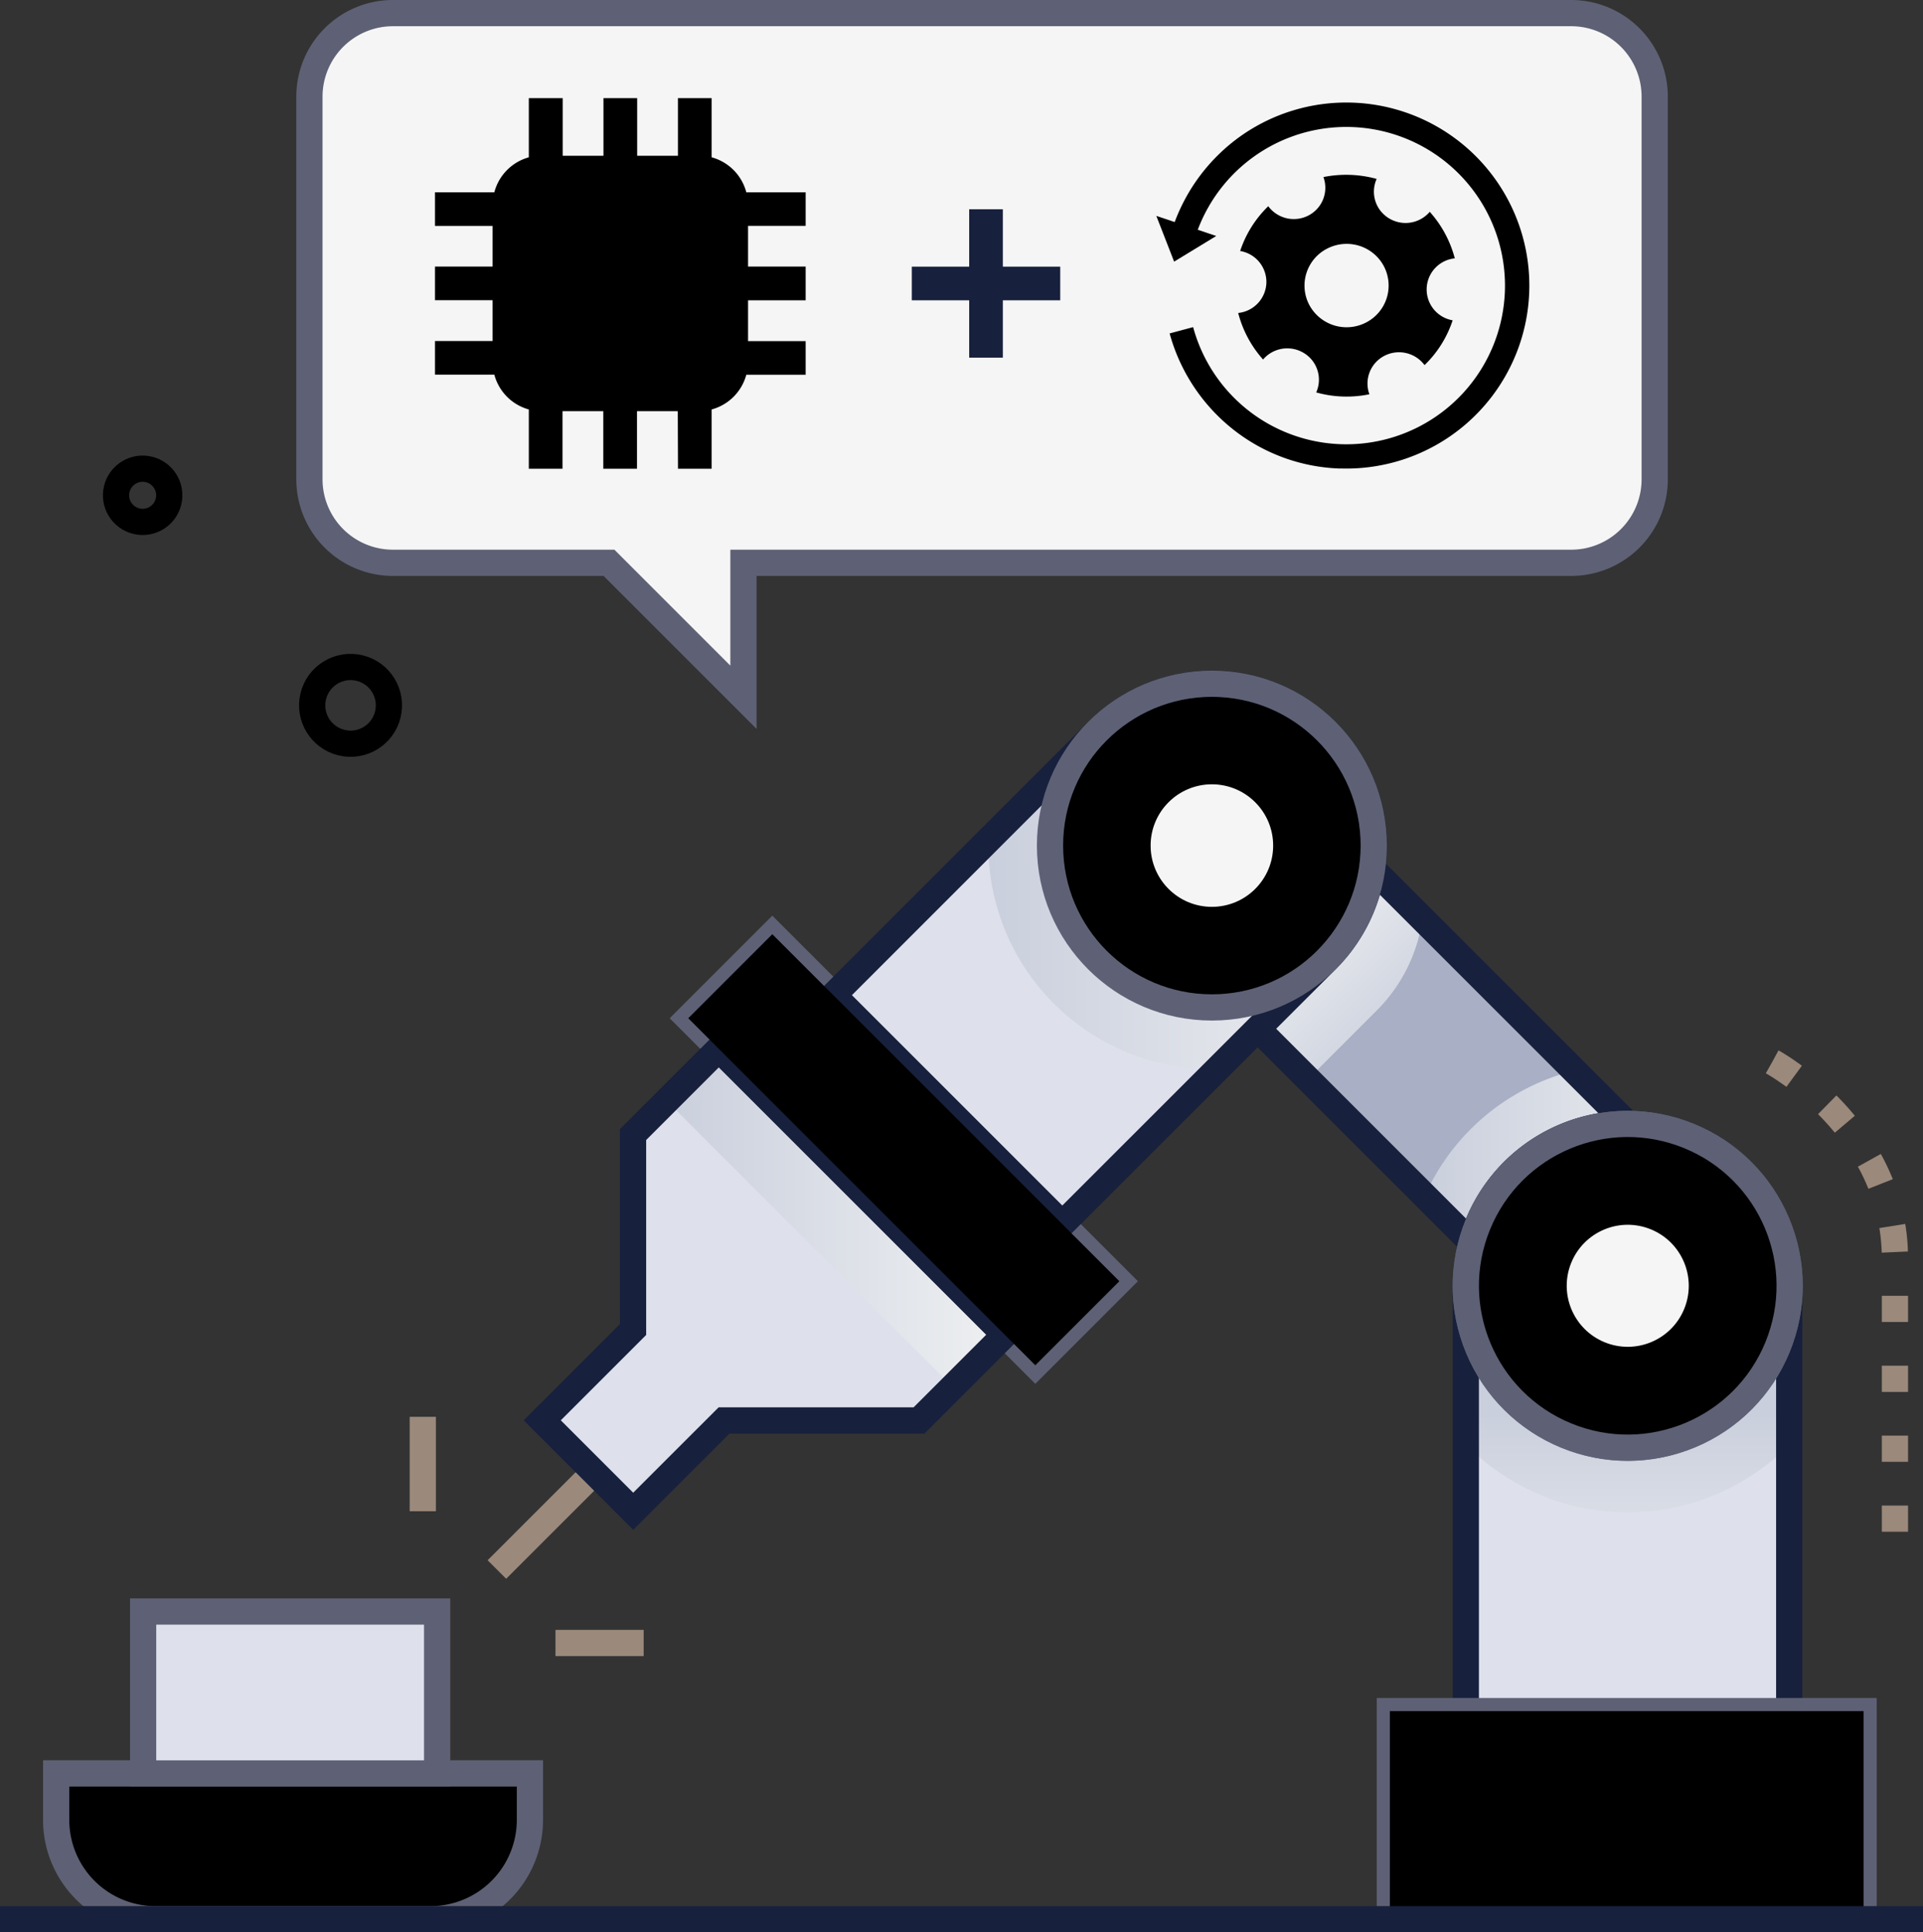 <svg xmlns="http://www.w3.org/2000/svg" xmlns:xlink="http://www.w3.org/1999/xlink" viewBox="0 0 440 442.19"><rect x="0" y="0" width="440" height="442.19" fill="#333333" stroke="none"/><defs><style>.cls-1{isolation:isolate;}.cls-2{fill:#dee1ec;}.cls-3,.cls-5,.cls-6,.cls-8,.cls-9{mix-blend-mode:multiply;}.cls-3{fill:url(#linear-gradient);}.cls-4{fill:#a9afc4;}.cls-5{fill:url(#linear-gradient-2);}.cls-6{fill:url(#linear-gradient-3);}.cls-10,.cls-11,.cls-13,.cls-15,.cls-7{fill:none;stroke-miterlimit:10;stroke-width:6px;}.cls-7{stroke:#17203c;}.cls-8{fill:url(#linear-gradient-4);}.cls-9{fill:url(#linear-gradient-5);}.cls-10,.cls-15{stroke:#9b897b;}.cls-11{stroke:#5e6175;}.cls-12{fill:#f5f5f5;}.cls-13{stroke:#000;}.cls-14{fill:#17203c;}.cls-15{stroke-dasharray:6 10 6 10 6 10;}</style><linearGradient id="linear-gradient" x1="152.56" y1="278.68" x2="229.9" y2="278.68" gradientTransform="translate(253.06 -53.6) rotate(45)" gradientUnits="userSpaceOnUse"><stop offset="0" stop-color="#cacfdd"></stop><stop offset="1" stop-color="#eef0f1"></stop></linearGradient><linearGradient id="linear-gradient-2" x1="326.01" y1="276.76" x2="392.36" y2="276.76" gradientTransform="matrix(1, 0, 0, 1, 0, 0)" xlink:href="#linear-gradient"></linearGradient><linearGradient id="linear-gradient-3" x1="322.41" y1="238.62" x2="292.98" y2="209.2" gradientTransform="matrix(1, 0, 0, 1, 0, 0)" xlink:href="#linear-gradient"></linearGradient><linearGradient id="linear-gradient-4" x1="226.15" y1="200.56" x2="314.33" y2="200.56" gradientTransform="matrix(1, 0, 0, 1, 0, 0)" xlink:href="#linear-gradient"></linearGradient><linearGradient id="linear-gradient-5" x1="372.43" y1="323.28" x2="372.43" y2="377.89" gradientTransform="matrix(1, 0, 0, 1, 0, 0)" xlink:href="#linear-gradient"></linearGradient></defs><g class="cls-1"><g id="Camada_2" data-name="Camada 2"><g id="Robotic_Process_Automation" data-name="Robotic Process Automation"><polygon class="cls-2" points="196.84 272.37 164.47 240.01 144.85 259.63 144.85 304.24 124.07 325.02 134.13 335.08 144.88 345.83 165.67 325.05 210.28 325.05 229.9 305.43 196.84 272.37"></polygon><rect class="cls-3" x="182.8" y="232.42" width="16.85" height="92.52" transform="translate(-141.04 216.84) rotate(-45)"></rect><path class="cls-4" d="M392.36,277.14l-31.44,31.43L326,273.67l-26.73-26.74-30.87-30.86a22.23,22.23,0,0,1,31.45-31.44l25.61,25.62,34.7,34.7Z"></path><path class="cls-5" d="M392.36,277.14l-31.44,31.43L326,273.67A50.85,50.85,0,0,1,360.17,245Z"></path><path class="cls-6" d="M325.47,210.25a36.8,36.8,0,0,1-10.47,21l-15.72,15.72-30.87-30.86a22.23,22.23,0,0,1,31.45-31.44Z"></path><path class="cls-7" d="M360.91,308.57l-92.5-92.5a22.23,22.23,0,0,1,0-31.44h0a22.23,22.23,0,0,1,31.44,0l92.51,92.5Z"></path><path class="cls-2" d="M314.33,193.5a36.91,36.91,0,0,1-10.85,26.2l-60.42,60.42-52.39-52.38,35.49-35.51,24.93-24.92a37,37,0,0,1,63.24,26.19Z"></path><path class="cls-8" d="M314.33,193.5a36.91,36.91,0,0,1-10.85,26.2l-24.94,24.94a51.18,51.18,0,0,1-52.38-52.41l24.93-24.92a37,37,0,0,1,63.24,26.19Z"></path><path class="cls-2" d="M409.47,294.22v97.55H335.39V294.22a37,37,0,1,1,74.08,0Z"></path><path class="cls-9" d="M409.47,294.22v36.31a51.87,51.87,0,0,1-74.08,0V294.22a37,37,0,1,1,74.08,0Z"></path><line class="cls-10" x1="134.48" y1="338.38" x2="113.69" y2="359.16"></line><rect class="cls-11" x="193.2" y="206.95" width="27.2" height="112.3" transform="translate(-125.47 223.29) rotate(-45)"></rect><circle cx="277.29" cy="193.5" r="37.04"></circle><circle class="cls-12" cx="277.29" cy="193.5" r="14.02"></circle><polygon class="cls-7" points="196.84 272.37 164.47 240.01 144.85 259.63 144.85 304.24 124.07 325.02 134.13 335.08 144.88 345.83 165.67 325.05 210.28 325.05 229.9 305.43 196.84 272.37"></polygon><path class="cls-7" d="M190.67,227.74l60.42-60.43a37,37,0,0,1,52.39,0h0a37,37,0,0,1,0,52.39l-60.43,60.42Z"></path><path class="cls-7" d="M335.39,391.78V294.22a37,37,0,0,1,37-37.05h0a37,37,0,0,1,37,37.05v97.56Z"></path><circle class="cls-11" cx="372.43" cy="294.22" r="37.04" transform="translate(-84.72 166.63) rotate(-22.71)"></circle><ellipse cx="372.43" cy="294.22" rx="37.04" ry="37.04" transform="translate(-40.89 527.53) rotate(-67.75)"></ellipse><circle class="cls-12" cx="372.43" cy="294.22" r="13.96" transform="translate(-40.89 527.53) rotate(-67.75)"></circle><circle class="cls-11" cx="277.29" cy="193.5" r="37.04"></circle><ellipse class="cls-11" cx="372.43" cy="294.22" rx="37.04" ry="37.04" transform="translate(-40.89 527.53) rotate(-67.75)"></ellipse><path d="M98.51,439.19H35.59a22.74,22.74,0,0,1-22.74-22.73V405.82h108.4v10.64A22.74,22.74,0,0,1,98.51,439.19Z"></path><path class="cls-11" d="M98.51,439.19H35.59a22.74,22.74,0,0,1-22.74-22.73V405.82h108.4v10.64A22.74,22.74,0,0,1,98.51,439.19Z"></path><rect class="cls-11" x="318.01" y="391.56" width="108.39" height="47.42"></rect><rect x="193.2" y="206.95" width="27.2" height="112.3" transform="translate(-125.47 223.29) rotate(-45)"></rect><rect x="318.01" y="391.56" width="108.39" height="47.42"></rect><rect class="cls-2" x="32.75" y="368.78" width="67.27" height="37.05"></rect><rect class="cls-11" x="32.75" y="368.78" width="67.27" height="37.05"></rect><line class="cls-7" y1="439.19" x2="440" y2="439.19"></line><line class="cls-10" x1="96.74" y1="345.83" x2="96.74" y2="324.22"></line><line class="cls-10" x1="127.1" y1="375.98" x2="147.28" y2="375.98"></line><ellipse class="cls-13" cx="80.2" cy="161.4" rx="8.78" ry="8.78" transform="translate(-95.62 200.98) rotate(-76.26)"></ellipse><circle class="cls-13" cx="32.64" cy="113.33" r="6.09" transform="translate(-85.2 118.13) rotate(-76.26)"></circle><path class="cls-12" d="M359.5,3H89.91A19.12,19.12,0,0,0,70.8,22.12v87.56a19.11,19.11,0,0,0,19.11,19.11h49.43l30.77,30.77V128.79H359.5a19.11,19.11,0,0,0,19.11-19.11V22.12A19.12,19.12,0,0,0,359.5,3Z"></path><path class="cls-11" d="M359.5,3H89.91A19.12,19.12,0,0,0,70.8,22.12v87.56a19.11,19.11,0,0,0,19.11,19.11h49.43l30.77,30.77V128.79H359.5a19.11,19.11,0,0,0,19.11-19.11V22.12A19.12,19.12,0,0,0,359.5,3Z"></path><path d="M155.13,107.27h7.7V93.7a11.26,11.26,0,0,0,7.93-7.94h13.58v-7.7H171.16V68.72h13.18V61H171.16V51.68h13.18V44H170.76A11.24,11.24,0,0,0,162.83,36V22.46h-7.71V35.64h-9.33V22.46h-7.71V35.64h-9.33V22.46H121V36A11.26,11.26,0,0,0,113.11,44H99.53v7.7h13.18V61H99.53v7.7h13.18v9.34H99.53v7.7h13.58A11.26,11.26,0,0,0,121,93.7v13.57h7.71V94.09h9.33v13.18h7.71V94.09h9.33Z"></path><path d="M289.76,64.73a7.19,7.19,0,0,1-6.45,6.89A25.59,25.59,0,0,0,289,82.27a7.28,7.28,0,0,1,9.36-1.47,7.13,7.13,0,0,1,2.8,9,25.78,25.78,0,0,0,12.17.42,7.14,7.14,0,0,1,3.38-8.77,7.28,7.28,0,0,1,9.24,2.1,25.2,25.2,0,0,0,6.43-10.25,7.16,7.16,0,0,1,.49-14.18,25.71,25.71,0,0,0-5.73-10.65,7.28,7.28,0,0,1-9.36,1.47,7.12,7.12,0,0,1-2.79-9,26.4,26.4,0,0,0-12.18-.42,7.14,7.14,0,0,1-3.38,8.77,7.28,7.28,0,0,1-9.24-2.1,25.31,25.31,0,0,0-6.43,10.25A7.18,7.18,0,0,1,289.76,64.73Zm19.9-8.8a9.61,9.61,0,0,1,6.95,4.93,9.51,9.51,0,0,1-4,12.92,9.68,9.68,0,0,1-13-3.94,9.5,9.5,0,0,1,4-12.92A9.72,9.72,0,0,1,309.66,55.93Z"></path><path d="M306.63,107.22A41.55,41.55,0,0,1,281.82,98a42.25,42.25,0,0,1-14.2-21.7L273,74.86a36.31,36.31,0,1,0,.72-21.34l-5.26-1.81A42.16,42.16,0,0,1,284.08,31a41.88,41.88,0,1,1,22.55,76.2Z"></path><polygon points="264.58 49.41 278.29 54 268.65 59.87 264.58 49.41"></polygon><rect class="cls-14" x="208.63" y="61.02" width="33.96" height="7.7"></rect><rect class="cls-14" x="221.76" y="47.89" width="7.7" height="33.96"></rect><path class="cls-15" d="M405.51,243s28.07,15.19,28.07,45v68.17"></path></g></g></g></svg>
